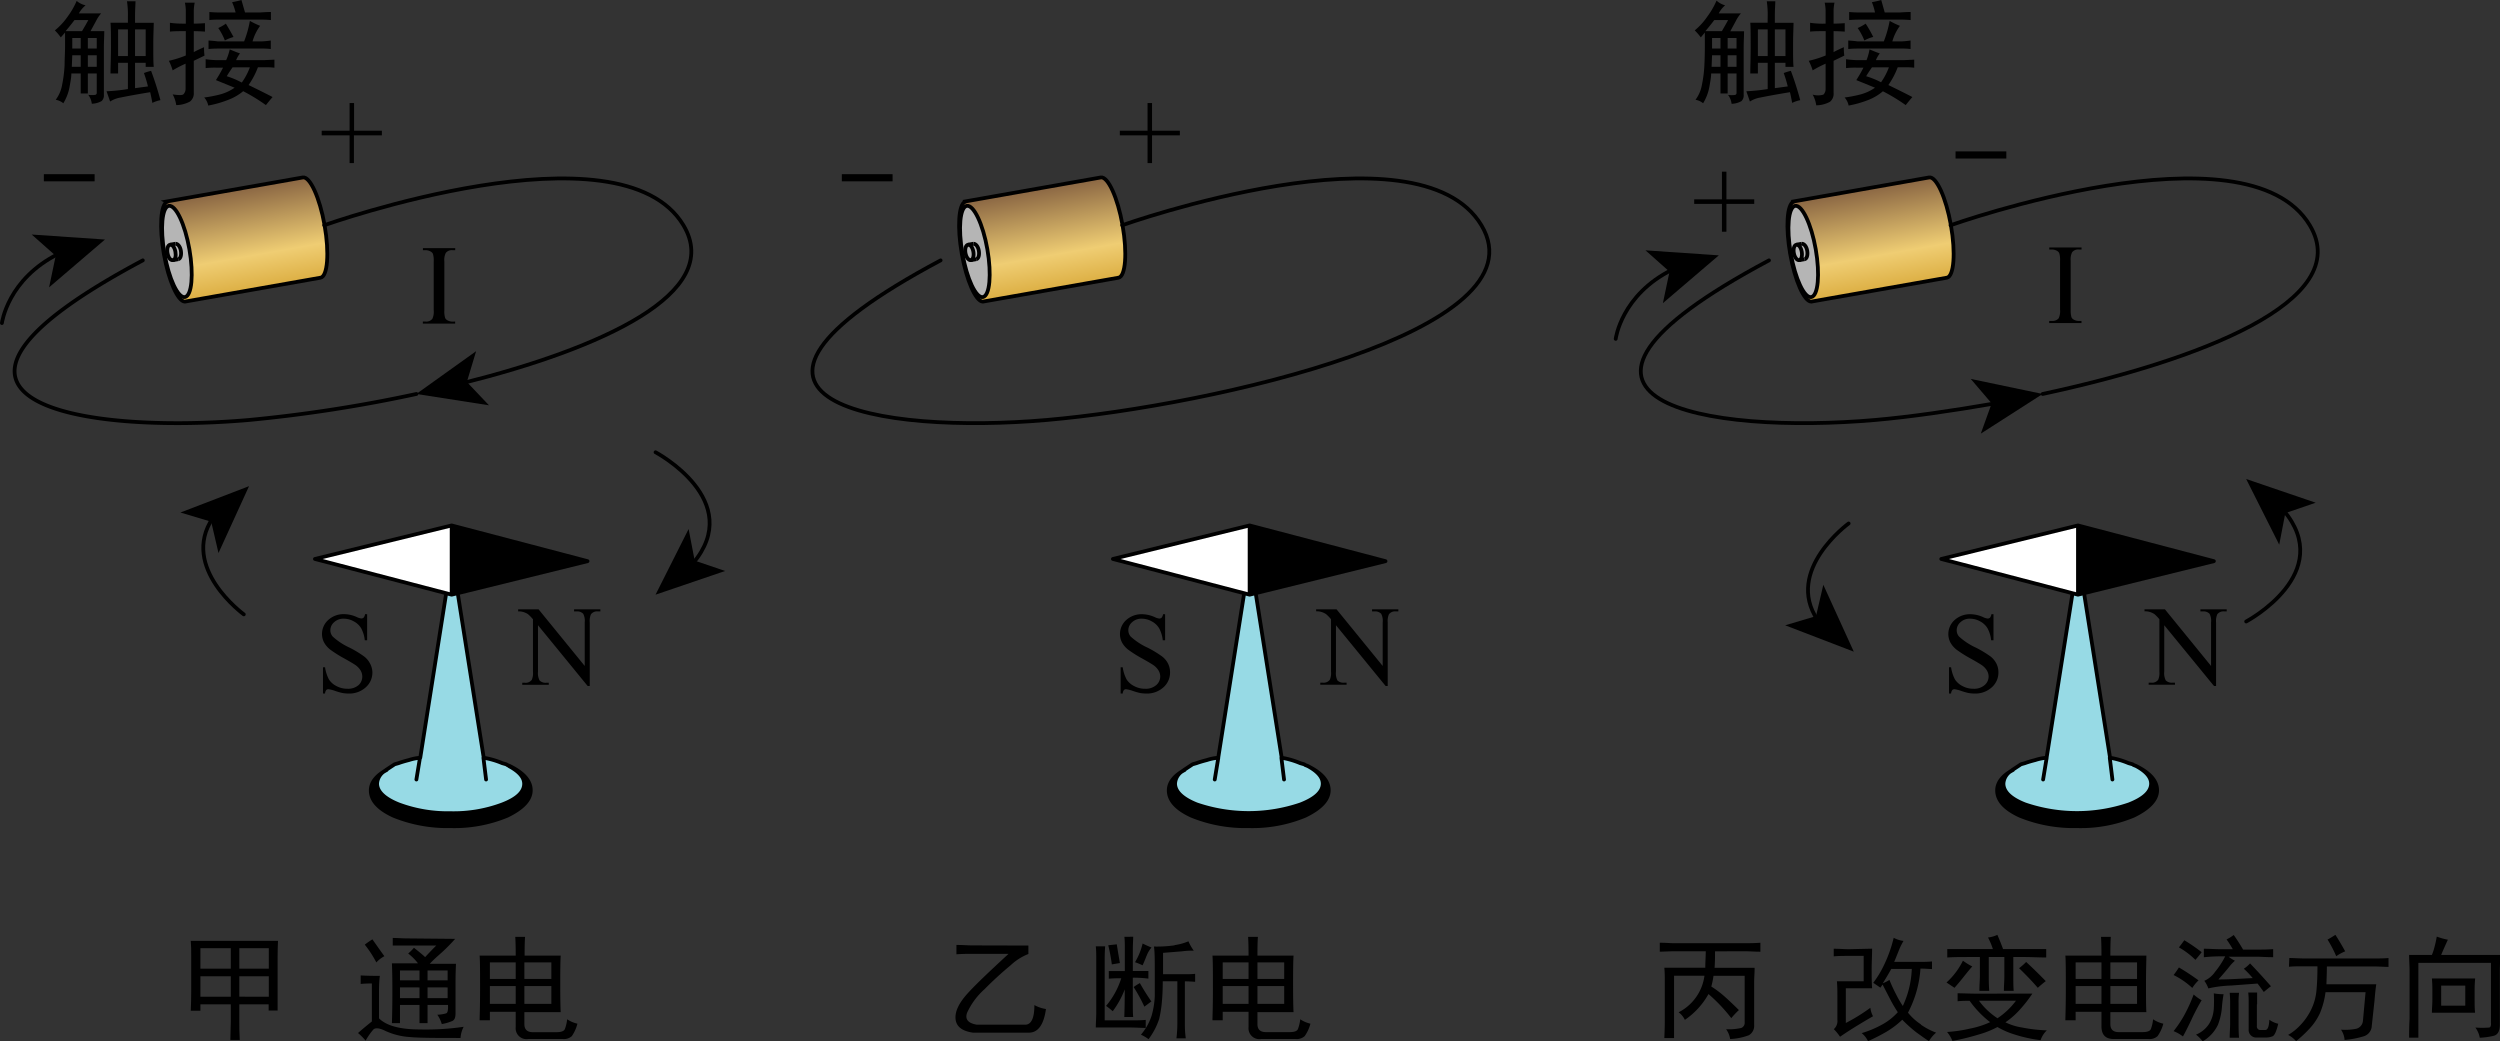 <svg xmlns="http://www.w3.org/2000/svg" xmlns:xlink="http://www.w3.org/1999/xlink" viewBox="0 0 328.96 137.01"><rect x="0" y="0" width="328.96" height="137.01" fill="#333333" stroke="none"/><defs><style>.cls-1,.cls-10,.cls-4,.cls-8{fill:none;}.cls-2{clip-path:url(#clip-path);}.cls-3{fill:url(#linear-gradient);}.cls-10,.cls-4,.cls-8{stroke:#000;stroke-width:0.5px;}.cls-4{stroke-miterlimit:10;}.cls-5{fill:#b5b5b5;}.cls-5,.cls-6,.cls-7,.cls-8,.cls-9{fill-rule:evenodd;}.cls-6{fill:#97dae5;}.cls-10,.cls-8{stroke-linecap:round;stroke-linejoin:round;}.cls-9{fill:#fff;}.cls-11{clip-path:url(#clip-path-2);}.cls-12{fill:url(#linear-gradient-2);}.cls-13{clip-path:url(#clip-path-3);}.cls-14{fill:url(#linear-gradient-3);}</style><clipPath id="clip-path"><path class="cls-1" d="M238.27,39.69l17.86-3.15c.93-.17,1.17-3.25.53-6.9s-1.93-6.45-2.86-6.29l-17.86,3.16v0c-.86.35-1.06,3.35-.44,6.86S237.34,39.65,238.27,39.69Z"/></clipPath><linearGradient id="linear-gradient" x1="279.47" y1="155.31" x2="292.86" y2="155.31" gradientTransform="translate(90.77 317.68) rotate(-90)" gradientUnits="userSpaceOnUse"><stop offset="0" stop-color="#ddb045"/><stop offset="0.01" stop-color="#ddb045"/><stop offset="0.33" stop-color="#efcd73"/><stop offset="1" stop-color="#8a6643"/></linearGradient><clipPath id="clip-path-2"><path class="cls-1" d="M129.27,39.69l17.86-3.15c.93-.17,1.17-3.25.53-6.9s-1.93-6.45-2.86-6.29l-17.86,3.16v0c-.86.35-1.06,3.35-.44,6.86S128.34,39.65,129.27,39.69Z"/></clipPath><linearGradient id="linear-gradient-2" x1="298.45" y1="47.98" x2="311.84" y2="47.98" gradientTransform="translate(89.11 336.66) rotate(-90)" xlink:href="#linear-gradient"/><clipPath id="clip-path-3"><path class="cls-1" d="M24.27,39.69l17.86-3.15c.93-.17,1.17-3.25.53-6.9s-1.93-6.45-2.86-6.29L21.94,26.51v0c-.86.35-1.06,3.35-.44,6.86S23.34,39.65,24.27,39.69Z"/></clipPath><linearGradient id="linear-gradient-3" x1="316.73" y1="-55.42" x2="330.11" y2="-55.42" gradientTransform="translate(87.5 354.93) rotate(-90)" xlink:href="#linear-gradient"/></defs><title>资源 41</title><g id="图层_2" data-name="图层 2"><g id="图层_4" data-name="图层 4"><g class="cls-2"><rect class="cls-3" x="235.34" y="24.82" width="21.48" height="13.39" transform="translate(-1.73 43.32) rotate(-10.03)"/></g><path class="cls-4" d="M236,26.54c-.86.35-1.06,3.35-.44,6.86s1.83,6.25,2.76,6.29l17.86-3.15c.93-.17,1.17-3.25.53-6.9s-1.93-6.45-2.86-6.29l-17.86,3.16Z"/><path class="cls-5" d="M236.21,27.09c.91-.16,2.13,2.39,2.71,5.7s.32,6.14-.59,6.3-2.11-2.4-2.69-5.72S235.31,27.25,236.21,27.09Z"/><path class="cls-4" d="M236.21,27.09c.91-.16,2.13,2.39,2.71,5.7s.32,6.14-.59,6.3-2.11-2.4-2.69-5.72S235.31,27.25,236.21,27.09Z"/><path class="cls-4" d="M237.09,32.07c.3,0,.61.35.71.92s-.05,1.07-.35,1.12"/><path class="cls-4" d="M236.39,32.2c.28-.05.59.35.69.92s-.05,1.06-.33,1.11-.61-.36-.71-.93S236.09,32.25,236.39,32.2Z"/><line class="cls-4" x1="236.75" y1="34.23" x2="237.45" y2="34.11"/><line class="cls-4" x1="236.39" y1="32.2" x2="237.09" y2="32.07"/><path class="cls-6" d="M277.61,99.71l.35,2.86Zm3.39,1.07c1.31.72,2,1.49,2,2.33,0,1.07-1,2-2.92,2.74a21.18,21.18,0,0,1-13.65,0c-1.91-.76-2.86-1.67-2.86-2.74a2.07,2.07,0,0,1,1.25-1.79l1-.66a.6.6,0,0,1,.23-.12l.42-.12c.44-.16.9-.29,1.37-.41a6.26,6.26,0,0,1,1.49-.3l4.17-26.46,4.18,26.46a10.94,10.94,0,0,1,2.44.71l.42.12a.54.54,0,0,1,.23.12Zm-11.74-1.07-.47,2.86Z"/><path class="cls-7" d="M264.79,101.32a2.07,2.07,0,0,0-1.25,1.79c0,1.07.95,2,2.86,2.74a21.18,21.18,0,0,0,13.65,0c1.95-.76,2.92-1.67,2.92-2.74,0-.84-.66-1.61-2-2.33q2.81,1.38,2.8,3.22t-3.1,3.34a18.12,18.12,0,0,1-7.45,1.37,18.81,18.81,0,0,1-7.5-1.37q-3-1.38-3-3.34C262.71,103,263.4,102.07,264.79,101.32Z"/><path class="cls-8" d="M277.61,99.71l.35,2.86m-13.17-1.25,1-.66a.6.6,0,0,1,.23-.12l.42-.12c.44-.16.9-.29,1.37-.41a6.26,6.26,0,0,1,1.49-.3l4.17-26.46,4.18,26.46a10.94,10.94,0,0,1,2.44.71l.42.12a.54.54,0,0,1,.23.12l.3.12q2.81,1.38,2.8,3.22t-3.1,3.34a18.12,18.12,0,0,1-7.45,1.37,18.81,18.81,0,0,1-7.5-1.37q-3-1.38-3-3.34c0-1,.69-1.93,2.08-2.68a2.07,2.07,0,0,0-1.25,1.79c0,1.07.95,2,2.86,2.74a21.18,21.18,0,0,0,13.65,0c1.95-.76,2.92-1.67,2.92-2.74,0-.84-.66-1.61-2-2.33m-11.74-1.07-.47,2.86"/><polygon class="cls-7" points="273.43 78.25 273.43 69.14 291.31 73.84 273.43 78.25"/><polygon class="cls-9" points="273.43 69.14 273.43 78.25 255.44 73.55 273.43 69.14"/><polyline class="cls-8" points="273.43 69.14 291.31 73.84 273.43 78.25 255.44 73.55 273.43 69.14 273.43 78.25"/><path class="cls-10" d="M262.55,53.07c-5.76,1-11.24,1.79-15.78,2.19-21.85,1.91-49.15-2.29-14-21"/><polygon points="268.78 51.84 259.32 49.86 262.07 53.08 260.64 57.06 268.78 51.84"/><path class="cls-8" d="M256.66,29.64s38.94-13.86,47.27,0c6,10-14.84,17.84-35.15,22.2"/><path d="M226.58,30.49V26.83h-3.65v-.6h3.65V22.59h.59v3.64h3.66v.6h-3.66v3.66Z"/><path d="M264,20.86h-6.68v-.94H264Z"/><path d="M262.31,80.82v3.43H262a4.11,4.11,0,0,0-.47-1.57,2.48,2.48,0,0,0-1-.93,2.66,2.66,0,0,0-1.3-.34,1.76,1.76,0,0,0-1.26.46,1.39,1.39,0,0,0-.5,1.06,1.26,1.26,0,0,0,.31.83A8.54,8.54,0,0,0,260,85.22a14.78,14.78,0,0,1,1.91,1.15,2.81,2.81,0,0,1,.78.94,2.51,2.51,0,0,1,.27,1.13,2.59,2.59,0,0,1-.87,2,3.21,3.21,0,0,1-2.25.82,5.33,5.33,0,0,1-.82-.07,8.74,8.74,0,0,1-.94-.27,4.46,4.46,0,0,0-.9-.23.38.38,0,0,0-.29.11.85.85,0,0,0-.16.46h-.27V87.8h.27a5,5,0,0,0,.51,1.6,2.52,2.52,0,0,0,1,.88,3,3,0,0,0,1.45.35,2.1,2.1,0,0,0,1.45-.48,1.5,1.5,0,0,0,.53-1.14,1.58,1.58,0,0,0-.2-.74,2.26,2.26,0,0,0-.63-.7c-.19-.14-.71-.46-1.56-.93a16.06,16.06,0,0,1-1.81-1.14,3.12,3.12,0,0,1-.82-.94,2.39,2.39,0,0,1-.28-1.13,2.48,2.48,0,0,1,.82-1.84,3,3,0,0,1,2.09-.77,4.17,4.17,0,0,1,1.68.39,1.74,1.74,0,0,0,.58.18.47.47,0,0,0,.31-.11,1,1,0,0,0,.19-.46Z"/><path d="M282.18,80.18h2.69l6.07,7.45V81.9a2,2,0,0,0-.2-1.14,1.11,1.11,0,0,0-.86-.31h-.34v-.27H293v.27h-.35a1,1,0,0,0-.89.38,2.23,2.23,0,0,0-.16,1.07v8.37h-.27l-6.55-8v6.11a2.1,2.1,0,0,0,.2,1.15,1.12,1.12,0,0,0,.86.3h.35v.27h-3.46v-.27h.35a1,1,0,0,0,.9-.38,2.17,2.17,0,0,0,.16-1.07v-6.9a5.28,5.28,0,0,0-.65-.67,2.28,2.28,0,0,0-.66-.3,2.09,2.09,0,0,0-.64-.07Z"/><g class="cls-11"><rect class="cls-12" x="126.34" y="24.82" width="21.48" height="13.39" transform="translate(-3.39 24.34) rotate(-10.03)"/></g><path class="cls-4" d="M127,26.54c-.86.35-1.06,3.35-.44,6.86s1.83,6.25,2.76,6.29l17.86-3.15c.93-.17,1.17-3.25.53-6.9s-1.93-6.45-2.86-6.29l-17.86,3.16Z"/><path class="cls-5" d="M127.21,27.09c.91-.16,2.13,2.39,2.71,5.7s.32,6.14-.59,6.3-2.11-2.4-2.69-5.72S126.31,27.25,127.21,27.09Z"/><path class="cls-4" d="M127.21,27.09c.91-.16,2.13,2.39,2.71,5.7s.32,6.14-.59,6.3-2.11-2.4-2.69-5.72S126.31,27.25,127.21,27.09Z"/><path class="cls-4" d="M128.09,32.07c.3,0,.61.35.71.92s-.05,1.07-.35,1.12"/><path class="cls-4" d="M127.39,32.2c.28-.05.59.35.69.92s-.05,1.06-.33,1.11-.61-.36-.71-.93S127.09,32.25,127.39,32.2Z"/><line class="cls-4" x1="127.75" y1="34.23" x2="128.45" y2="34.11"/><line class="cls-4" x1="127.39" y1="32.2" x2="128.09" y2="32.07"/><path class="cls-6" d="M168.61,99.71l.35,2.86Zm3.39,1.07c1.31.72,2,1.49,2,2.33,0,1.07-1,2-2.92,2.74a21.18,21.18,0,0,1-13.65,0c-1.91-.76-2.86-1.67-2.86-2.74a2.07,2.07,0,0,1,1.25-1.79l1-.66a.6.6,0,0,1,.23-.12l.42-.12c.44-.16.9-.29,1.37-.41a6.26,6.26,0,0,1,1.49-.3l4.17-26.46,4.18,26.46a10.94,10.94,0,0,1,2.44.71l.42.12a.54.54,0,0,1,.23.12Zm-11.74-1.07-.47,2.86Z"/><path class="cls-7" d="M155.79,101.32a2.07,2.07,0,0,0-1.25,1.79c0,1.07,1,2,2.86,2.74a21.18,21.18,0,0,0,13.65,0c1.95-.76,2.92-1.67,2.92-2.74,0-.84-.66-1.61-2-2.33q2.81,1.38,2.8,3.22t-3.1,3.34a18.12,18.12,0,0,1-7.45,1.37,18.81,18.81,0,0,1-7.5-1.37q-3-1.38-3-3.34C153.71,103,154.4,102.07,155.79,101.32Z"/><path class="cls-8" d="M168.61,99.71l.35,2.86m-13.17-1.25,1-.66a.6.6,0,0,1,.23-.12l.42-.12c.44-.16.9-.29,1.37-.41a6.26,6.26,0,0,1,1.49-.3l4.17-26.46,4.18,26.46a10.94,10.94,0,0,1,2.44.71l.42.12a.54.54,0,0,1,.23.12l.3.12q2.81,1.38,2.8,3.22t-3.1,3.34a18.12,18.12,0,0,1-7.45,1.37,18.81,18.81,0,0,1-7.5-1.37q-3-1.38-3-3.34c0-1,.69-1.93,2.08-2.68a2.07,2.07,0,0,0-1.25,1.79c0,1.07,1,2,2.86,2.74a21.18,21.18,0,0,0,13.65,0c1.95-.76,2.92-1.67,2.92-2.74,0-.84-.66-1.61-2-2.33m-11.74-1.07-.47,2.86"/><polygon class="cls-7" points="164.43 78.25 164.43 69.14 182.31 73.84 164.43 78.25"/><polygon class="cls-9" points="164.43 69.14 164.43 78.25 146.44 73.55 164.43 69.14"/><polyline class="cls-8" points="164.43 69.14 182.31 73.84 164.43 78.25 146.44 73.55 164.43 69.14 164.43 78.25"/><path class="cls-8" d="M147.66,29.64s38.94-13.86,47.27,0-35.32,23.71-57.16,25.62-49.15-2.29-14-21"/><path d="M151,21.46V17.81h-3.65V17.2H151V13.56h.59V17.2h3.66v.61h-3.66v3.65Z"/><path d="M117.45,23.86h-6.68v-.94h6.68Z"/><path d="M153.31,80.82v3.43H153a4.29,4.29,0,0,0-.47-1.57,2.48,2.48,0,0,0-1-.93,2.66,2.66,0,0,0-1.3-.34,1.76,1.76,0,0,0-1.26.46,1.39,1.39,0,0,0-.5,1.06,1.26,1.26,0,0,0,.31.83A8.54,8.54,0,0,0,151,85.22a13.8,13.8,0,0,1,1.9,1.15,2.72,2.72,0,0,1,.79.94,2.51,2.51,0,0,1,.27,1.13,2.59,2.59,0,0,1-.87,2,3.21,3.21,0,0,1-2.25.82,5.33,5.33,0,0,1-.82-.07,8.74,8.74,0,0,1-.94-.27,4.46,4.46,0,0,0-.9-.23.38.38,0,0,0-.29.11.85.85,0,0,0-.16.46h-.27V87.8h.27a5,5,0,0,0,.51,1.6,2.52,2.52,0,0,0,1,.88,3,3,0,0,0,1.45.35,2.1,2.1,0,0,0,1.45-.48,1.5,1.5,0,0,0,.53-1.14,1.58,1.58,0,0,0-.2-.74,2.4,2.4,0,0,0-.63-.7c-.19-.14-.71-.46-1.56-.93a16.06,16.06,0,0,1-1.81-1.14,3.12,3.12,0,0,1-.82-.94,2.39,2.39,0,0,1-.28-1.13,2.48,2.48,0,0,1,.82-1.84,3,3,0,0,1,2.09-.77,4.17,4.17,0,0,1,1.68.39,1.74,1.74,0,0,0,.58.18.47.47,0,0,0,.31-.11,1,1,0,0,0,.19-.46Z"/><path d="M173.18,80.18h2.69l6.07,7.45V81.9a2,2,0,0,0-.2-1.14,1.11,1.11,0,0,0-.86-.31h-.34v-.27H184v.27h-.35a1,1,0,0,0-.89.38,2.23,2.23,0,0,0-.16,1.07v8.37h-.27l-6.54-8v6.11a2.12,2.12,0,0,0,.19,1.15,1.12,1.12,0,0,0,.86.3h.35v.27h-3.46v-.27h.35a1,1,0,0,0,.9-.38,2.17,2.17,0,0,0,.16-1.07v-6.9a5.28,5.28,0,0,0-.65-.67,2.28,2.28,0,0,0-.66-.3,2.09,2.09,0,0,0-.64-.07Z"/><g class="cls-13"><rect class="cls-14" x="21.34" y="24.82" width="21.48" height="13.39" transform="translate(-5 6.07) rotate(-10.03)"/></g><path class="cls-4" d="M22,26.54c-.86.35-1.06,3.35-.44,6.86s1.83,6.25,2.76,6.29l17.86-3.15c.93-.17,1.17-3.25.53-6.9s-1.93-6.45-2.86-6.29L21.94,26.51Z"/><path class="cls-5" d="M22.21,27.09c.91-.16,2.13,2.39,2.71,5.7s.32,6.14-.59,6.3-2.11-2.4-2.69-5.72S21.31,27.25,22.21,27.09Z"/><path class="cls-4" d="M22.21,27.09c.91-.16,2.13,2.39,2.71,5.7s.32,6.14-.59,6.3-2.11-2.4-2.69-5.72S21.31,27.25,22.21,27.09Z"/><path class="cls-4" d="M23.09,32.07c.3,0,.61.35.71.92s-.05,1.07-.35,1.12"/><path class="cls-4" d="M22.39,32.2c.28-.05.59.35.69.92s0,1.06-.33,1.11-.61-.36-.71-.93S22.09,32.25,22.39,32.2Z"/><line class="cls-4" x1="22.75" y1="34.23" x2="23.45" y2="34.11"/><line class="cls-4" x1="22.39" y1="32.2" x2="23.09" y2="32.07"/><path class="cls-6" d="M63.61,99.71l.35,2.86ZM67,100.78c1.31.72,2,1.49,2,2.33,0,1.07-1,2-2.92,2.74a18.25,18.25,0,0,1-6.8,1.13,18.42,18.42,0,0,1-6.85-1.13c-1.91-.76-2.86-1.67-2.86-2.74a2.07,2.07,0,0,1,1.25-1.79l1-.66a.6.6,0,0,1,.23-.12l.42-.12c.44-.16.9-.29,1.37-.41a6.26,6.26,0,0,1,1.49-.3l4.17-26.46,4.18,26.46a10.94,10.94,0,0,1,2.44.71l.42.12a.54.54,0,0,1,.23.12ZM55.26,99.71l-.47,2.86Z"/><path class="cls-7" d="M50.79,101.32a2.07,2.07,0,0,0-1.25,1.79c0,1.07,1,2,2.86,2.74A18.42,18.42,0,0,0,59.25,107a18.25,18.25,0,0,0,6.8-1.13c2-.76,2.92-1.67,2.92-2.74,0-.84-.66-1.61-2-2.33q2.81,1.38,2.8,3.22t-3.1,3.34a18.12,18.12,0,0,1-7.45,1.37,18.81,18.81,0,0,1-7.5-1.37q-3-1.38-3-3.34C48.71,103,49.4,102.07,50.79,101.32Z"/><path class="cls-8" d="M63.61,99.71l.35,2.86m-13.17-1.25,1-.66a.6.6,0,0,1,.23-.12l.42-.12c.44-.16.9-.29,1.37-.41a6.26,6.26,0,0,1,1.49-.3l4.17-26.46,4.18,26.46a10.94,10.94,0,0,1,2.44.71l.42.12a.54.54,0,0,1,.23.12l.3.12q2.81,1.38,2.8,3.22t-3.1,3.34a18.12,18.12,0,0,1-7.45,1.37,18.81,18.81,0,0,1-7.5-1.37q-3-1.38-3-3.34c0-1,.69-1.93,2.08-2.68a2.07,2.07,0,0,0-1.25,1.79c0,1.07,1,2,2.86,2.74A18.42,18.42,0,0,0,59.25,107a18.25,18.25,0,0,0,6.8-1.13c2-.76,2.92-1.67,2.92-2.74,0-.84-.66-1.61-2-2.33M55.26,99.71l-.47,2.86"/><polygon class="cls-7" points="59.43 78.25 59.43 69.14 77.31 73.84 59.43 78.25"/><polygon class="cls-9" points="59.43 69.14 59.43 78.25 41.44 73.55 59.43 69.14"/><polyline class="cls-8" points="59.43 69.14 77.31 73.84 59.43 78.25 41.44 73.55 59.43 69.14 59.43 78.25"/><path class="cls-8" d="M54.79,51.84a188.11,188.11,0,0,1-22,3.42c-21.85,1.91-49.15-2.29-14-21"/><path class="cls-10" d="M42.66,29.64s38.94-13.86,47.27,0c5.36,8.94-10.88,16.21-29,20.76"/><polygon points="54.78 51.84 62.65 46.21 61.43 50.26 64.34 53.33 54.78 51.84"/><path d="M46,21.46V17.81H42.33V17.2H46V13.56h.59V17.2h3.66v.61H46.57v3.65Z"/><path d="M12.45,23.86H5.77v-.94h6.68Z"/><path d="M48.31,80.82v3.43H48a4.29,4.29,0,0,0-.47-1.57,2.48,2.48,0,0,0-1-.93,2.66,2.66,0,0,0-1.3-.34,1.76,1.76,0,0,0-1.26.46,1.39,1.39,0,0,0-.5,1.06,1.26,1.26,0,0,0,.31.83A8.54,8.54,0,0,0,46,85.22a13.8,13.8,0,0,1,1.9,1.15,2.72,2.72,0,0,1,.79.94A2.51,2.51,0,0,1,49,88.44a2.59,2.59,0,0,1-.87,2,3.21,3.21,0,0,1-2.25.82,5.33,5.33,0,0,1-.82-.07,8.74,8.74,0,0,1-.94-.27,4.46,4.46,0,0,0-.9-.23.38.38,0,0,0-.29.11.85.85,0,0,0-.16.46h-.27V87.8h.27a5,5,0,0,0,.51,1.6,2.52,2.52,0,0,0,1,.88,3,3,0,0,0,1.45.35,2.1,2.1,0,0,0,1.45-.48A1.5,1.5,0,0,0,47.67,89a1.58,1.58,0,0,0-.2-.74,2.4,2.4,0,0,0-.63-.7c-.19-.14-.71-.46-1.56-.93a16.06,16.06,0,0,1-1.81-1.14,3.12,3.12,0,0,1-.82-.94,2.39,2.39,0,0,1-.28-1.13,2.48,2.48,0,0,1,.82-1.84,3,3,0,0,1,2.09-.77,4.17,4.17,0,0,1,1.68.39,1.74,1.74,0,0,0,.58.18.47.47,0,0,0,.31-.11,1,1,0,0,0,.19-.46Z"/><path d="M68.18,80.18h2.69l6.07,7.45V81.9a2,2,0,0,0-.2-1.14,1.11,1.11,0,0,0-.86-.31h-.34v-.27H79v.27h-.35a1,1,0,0,0-.89.38,2.23,2.23,0,0,0-.16,1.07v8.37h-.27l-6.54-8v6.11A2.12,2.12,0,0,0,71,89.54a1.12,1.12,0,0,0,.86.3h.35v.27H68.72v-.27h.35a1,1,0,0,0,.9-.38,2.17,2.17,0,0,0,.16-1.07v-6.9a5.28,5.28,0,0,0-.65-.67,2.28,2.28,0,0,0-.66-.3,2.09,2.09,0,0,0-.64-.07Z"/><path class="cls-10" d="M32.08,80.84S23.63,74.69,28,68.16"/><polygon points="32.77 63.97 28.75 72.77 27.79 68.65 23.74 67.44 32.77 63.97"/><path class="cls-10" d="M86.26,59.51s11.95,6.34,4.88,14.67"/><polygon points="86.26 78.25 90.61 69.61 91.41 73.77 95.42 75.13 86.26 78.25"/><path class="cls-10" d="M.25,42.51S1,36.7,7.74,33.38"/><polygon points="13.81 31.52 6.46 37.81 7.33 33.66 4.17 30.86 13.81 31.52"/><path d="M59.89,42.31v.27H55.64v-.27H56a1,1,0,0,0,.89-.36,2.15,2.15,0,0,0,.18-1.12V34.41a3.08,3.08,0,0,0-.1-1,.68.68,0,0,0-.3-.31,1.35,1.35,0,0,0-.67-.18h-.35v-.27h4.25v.27h-.36a1,1,0,0,0-.88.36,2.06,2.06,0,0,0-.19,1.13v6.42a3,3,0,0,0,.1,1,.68.68,0,0,0,.31.32,1.41,1.41,0,0,0,.66.17Z"/><path d="M273.89,42.23v.28h-4.25v-.28H270a1.07,1.07,0,0,0,.89-.35,2.22,2.22,0,0,0,.18-1.13V34.33a3,3,0,0,0-.1-1,.66.66,0,0,0-.3-.32,1.35,1.35,0,0,0-.67-.18h-.35v-.27h4.25v.27h-.36a1,1,0,0,0-.88.36,2.08,2.08,0,0,0-.19,1.13v6.42a3.32,3.32,0,0,0,.1,1,.64.64,0,0,0,.31.32,1.3,1.3,0,0,0,.66.17Z"/><path class="cls-10" d="M212.6,44.59s.73-5.81,7.49-9.13"/><polygon points="226.17 33.6 218.81 39.89 219.68 35.75 216.52 32.94 226.17 33.6"/><path class="cls-10" d="M243.25,68.88s-8.46,6.15-4.1,12.68"/><polygon points="243.93 85.75 234.9 82.28 238.96 81.07 239.92 76.95 243.93 85.75"/><path class="cls-10" d="M295.56,81.78s11.95-6.34,4.88-14.68"/><polygon points="295.56 63.03 304.71 66.15 300.71 67.52 299.91 71.67 295.56 63.03"/><path d="M10.38,1.76h2.93a4.58,4.58,0,0,0-.67,1L11.91,4.1h1.81c0,.7-.05,1.39-.05,2.05v6.33a1,1,0,0,1-.3.82,2.8,2.8,0,0,1-1.29.35,2.5,2.5,0,0,0-.46-1.17,3.27,3.27,0,0,0,.93,0,.27.27,0,0,0,.18-.29V9.67H11.56V12.3h-.94V9.67H9.39c0,.51-.12,1.1-.24,1.79a6.3,6.3,0,0,1-.82,2.13,2.11,2.11,0,0,0-1-.46,4.58,4.58,0,0,0,.85-2,17.43,17.43,0,0,0,.32-2.55c0-.83.06-1.67.06-2.49V4.28L8,4.92A7.72,7.72,0,0,0,7.22,4,8.78,8.78,0,0,0,8.89,2.2,10.32,10.32,0,0,0,10.09.12,2.67,2.67,0,0,0,11.26.7,3.73,3.73,0,0,0,10.38,1.76Zm.41,2.34c.32-.54.59-1,.83-1.46H9.8c-.35.47-.74.95-1.17,1.46Zm-.17,4.69V7.27H9.51L9.45,8.79Zm0-2.4V5H9.51V6.39Zm2.11,0V5H11.56V6.39Zm0,2.4V7.27H11.56V8.79Zm4.1-6.62a11.9,11.9,0,0,0-.12-2h1.12c0,.39-.06,1.05-.06,2V3h2.46c0,.58-.06,1.56-.06,2.93s0,2.28.06,2.87H19.17V8.26h-1.4V11.6l1.7-.23a18.06,18.06,0,0,0-.53-1.76,7.84,7.84,0,0,1,.94-.29,40.37,40.37,0,0,1,1.23,3.86,4.13,4.13,0,0,0-1.06.36c-.08-.43-.17-.9-.29-1.41-1.88.31-3.16.55-3.87.7a3.54,3.54,0,0,0-1.4.53c-.16-.47-.32-.92-.47-1.35a24.32,24.32,0,0,0,2.81-.29V8.26H15.54V9.67h-1c0-.82.06-2,.06-3.46s0-2.6-.06-3.22h2.29Zm0,5.21V3.87H15.54V7.38Zm2.34,0V3.87h-1.4V7.38Z"/><path d="M24.45,3.11V1.35a5.84,5.84,0,0,0-.12-1h1.29a5.84,5.84,0,0,0-.12,1V3.11q.59,0,1.47-.06V4.16q-.88-.06-1.47-.06V6.86c.2-.12.65-.34,1.35-.65a7.23,7.23,0,0,0,.06,1.11L25.5,8v4.22A1.35,1.35,0,0,1,25,13.36a3.89,3.89,0,0,1-1.81.47,4.11,4.11,0,0,0-.47-1.41c.78.12,1.25.12,1.4,0a1,1,0,0,0,.3-.7V8.38a14.25,14.25,0,0,0-1.7.88A7.46,7.46,0,0,0,22.22,8a13.61,13.61,0,0,0,2.23-.7V4.1H24c-.55,0-1.1,0-1.64.06V3A12.07,12.07,0,0,0,24,3.11Zm6.62,4.8h3.75l1.29-.06V8.91a8.77,8.77,0,0,0-1.17-.06h-1a10.71,10.71,0,0,1-1.23,2.34c1.21.59,2.26,1.11,3.16,1.58-.11.12-.41.47-.88,1.06A24.07,24.07,0,0,0,32,12,6.87,6.87,0,0,1,30,13.15a13.84,13.84,0,0,1-2.6.74,2.24,2.24,0,0,0-.53-1.06,16.43,16.43,0,0,0,2-.38,6,6,0,0,0,2-.91l-2.46-1a18.18,18.18,0,0,0,.94-1.64h-.94a10.68,10.68,0,0,0-1.35.06V7.79a12.22,12.22,0,0,0,1.29.12h1.41a7.17,7.17,0,0,0,.47-1.41c.66.28,1.11.45,1.35.53A3.82,3.82,0,0,0,31.07,7.91ZM34.23,3.4a6.36,6.36,0,0,0-1,2.05h1.17a11.69,11.69,0,0,0,1.23-.12V6.45a8.19,8.19,0,0,0-1.11-.06H28.78c-.27,0-.72,0-1.34.06V5.33q.87.06,1.23.12h3.45a14,14,0,0,0,.76-2.7A11.38,11.38,0,0,0,34.23,3.4ZM31,1.64A7.55,7.55,0,0,0,30.54.29c.55-.11,1-.21,1.23-.29l.47,1.64h2q.83-.06,1.41-.06V2.64q-.64-.06-1.35-.06H29.13c-.62,0-1.15,0-1.58.06V1.58A14.1,14.1,0,0,0,29,1.64Zm-.23,3.22a5,5,0,0,0-1.18.47,7.65,7.65,0,0,0-.87-1.64,6.17,6.17,0,0,0,1-.58C30.19,3.89,30.52,4.47,30.72,4.86Zm1.05,6a8.5,8.5,0,0,0,1.06-2H30.6c-.35.51-.61.9-.76,1.17A11.3,11.3,0,0,1,31.77,10.84Z"/><path d="M226.16,1.76h2.92a4.58,4.58,0,0,0-.67,1l-.73,1.35h1.81c0,.7-.05,1.39-.05,2.05v6.33a1,1,0,0,1-.3.82,2.8,2.8,0,0,1-1.29.35,2.5,2.5,0,0,0-.46-1.17,3.27,3.27,0,0,0,.93,0,.27.27,0,0,0,.18-.29V9.67h-1.17V12.3h-.94V9.67h-1.23c0,.51-.12,1.1-.24,1.79a6.3,6.3,0,0,1-.82,2.13,2.11,2.11,0,0,0-1-.46,4.58,4.58,0,0,0,.85-2,16.16,16.16,0,0,0,.32-2.55q.06-1.26.06-2.49V4.28l-.53.64A7.72,7.72,0,0,0,223,4a8.78,8.78,0,0,0,1.67-1.84,10.32,10.32,0,0,0,1.2-2.08A2.67,2.67,0,0,0,227,.7,3.55,3.55,0,0,0,226.16,1.76Zm.41,2.34c.31-.54.58-1,.82-1.46h-1.82c-.35.47-.74.95-1.17,1.46Zm-.18,4.69V7.27h-1.11l-.06,1.52Zm0-2.4V5h-1.11V6.39Zm2.11,0V5h-1.17V6.39Zm0,2.4V7.27h-1.17V8.79Zm4.1-6.62a11.9,11.9,0,0,0-.12-2h1.12c0,.39-.06,1.05-.06,2V3H236c0,.58-.06,1.56-.06,2.93s0,2.28.06,2.87h-1.06V8.26h-1.4V11.6l1.7-.23a18.06,18.06,0,0,0-.53-1.76,7.84,7.84,0,0,1,.94-.29,40.37,40.37,0,0,1,1.23,3.86,4.27,4.27,0,0,0-1.06.36c-.08-.44-.17-.9-.29-1.41-1.87.31-3.16.55-3.87.7a3.54,3.54,0,0,0-1.4.53c-.16-.47-.32-.92-.47-1.35a26.93,26.93,0,0,0,2.81-.29V8.26h-1.29V9.67h-1c0-.82.05-2,.05-3.46s0-2.6-.05-3.22h2.28Zm0,5.21V3.87h-1.29V7.38Zm2.34,0V3.87h-1.4V7.38Z"/><path d="M240.22,3.11V1.35a5.84,5.84,0,0,0-.12-1h1.29a5.84,5.84,0,0,0-.12,1V3.11q.58,0,1.47-.06V4.16q-.88-.06-1.47-.06V6.86c.2-.12.65-.34,1.35-.65a7.23,7.23,0,0,0,.06,1.11L241.27,8v4.22a1.35,1.35,0,0,1-.47,1.17,3.85,3.85,0,0,1-1.81.47,4.11,4.11,0,0,0-.47-1.41,2.52,2.52,0,0,0,1.41,0,1,1,0,0,0,.29-.7V8.38a14.25,14.25,0,0,0-1.7.88A7.46,7.46,0,0,0,238,8a13.61,13.61,0,0,0,2.23-.7V4.1h-.41c-.55,0-1.1,0-1.64.06V3a12.07,12.07,0,0,0,1.64.12Zm6.62,4.8h3.75l1.29-.06V8.91a8.77,8.77,0,0,0-1.17-.06h-1a10.71,10.71,0,0,1-1.23,2.34c1.21.59,2.26,1.11,3.16,1.58-.11.12-.41.47-.88,1.06a24.07,24.07,0,0,0-3-1.82,6.73,6.73,0,0,1-1.91,1.14,13.84,13.84,0,0,1-2.6.74,2.24,2.24,0,0,0-.53-1.06,16.43,16.43,0,0,0,2-.38,6,6,0,0,0,2-.91l-2.46-1a18.18,18.18,0,0,0,.94-1.64h-.94a10.68,10.68,0,0,0-1.35.06V7.79a12.22,12.22,0,0,0,1.29.12h1.41A7.17,7.17,0,0,0,246,6.5c.66.28,1.11.45,1.35.53A3.82,3.82,0,0,0,246.84,7.91ZM250,3.4a6.36,6.36,0,0,0-1,2.05h1.17a11.69,11.69,0,0,0,1.23-.12V6.45a8.08,8.08,0,0,0-1.11-.06h-5.75c-.27,0-.72,0-1.34.06V5.33q.87.06,1.23.12h3.45a14.93,14.93,0,0,0,.77-2.7A10.76,10.76,0,0,0,250,3.4Zm-3.28-1.76a7.55,7.55,0,0,0-.41-1.35c.55-.11,1-.21,1.23-.29L248,1.64h2q.83-.06,1.41-.06V2.64q-.65-.06-1.35-.06h-5.15q-.94,0-1.59.06V1.58a14.1,14.1,0,0,0,1.41.06Zm-.23,3.22a4.68,4.68,0,0,0-1.17.47,8.07,8.07,0,0,0-.88-1.64,6.17,6.17,0,0,0,1.05-.58C246,3.89,246.29,4.47,246.49,4.86Zm1,6a8.5,8.5,0,0,0,1.06-2h-2.23c-.35.51-.61.9-.76,1.17A11.3,11.3,0,0,1,247.54,10.84Z"/><path d="M36.53,125.82v4.81c0,.74,0,1.52,0,2.34H35.35v-.82H31.49v2.34c0,.63,0,1.41.06,2.35H30.31c0-.86.06-1.64.06-2.35v-2.34h-4V133H25.1q.06-1.29.06-2.46v-4.8c0-.67,0-1.31-.06-1.94H36.58C36.55,124.48,36.53,125.16,36.53,125.82Zm-6.16,1.64v-2.69h-4v2.69Zm0,3.69v-2.69h-4v2.69Zm5-3.69v-2.69H31.49v2.69Zm0,3.69v-2.69H31.49v2.69Z"/><path d="M135.32,124.42v1.11A7.22,7.22,0,0,0,133,127a46.72,46.72,0,0,0-3.46,3.17,9.42,9.42,0,0,0-2.29,3.1q-.44,1.26,1.26,1.56H135q1.11-.12,1.11-2.58a4.46,4.46,0,0,0,1.52.52c-.27,2-1,3.07-2.17,3.11h-7.44c-1.4-.2-2.17-.78-2.28-1.76s.41-2.11,1.58-3.4,3-3,5.39-5.21h-4.86c-.43,0-1.12,0-2,.06v-1.23c.89,0,1.56.06,2,.06Z"/><path d="M225.67,125.18c0,.7,0,1.42-.06,2.17h5.27c0,.66-.06,1.28-.06,1.87v5.68a1.42,1.42,0,0,1-.7,1.32,7.93,7.93,0,0,1-2.46.5,3,3,0,0,0-.53-1.29,7.28,7.28,0,0,0,2-.17.73.73,0,0,0,.44-.77V128.4h-4.1a11.43,11.43,0,0,1-.29,1.41,13.46,13.46,0,0,1,1.81,1.37c.59.53,1.2,1.11,1.82,1.73a10.14,10.14,0,0,0-1,1.06,21.57,21.57,0,0,0-3-3.17,10,10,0,0,1-3.11,3.4,2.65,2.65,0,0,0-.82-1,6.32,6.32,0,0,0,3.4-4.81h-4v8.2H219q.06-1.35.06-2.34v-5.1c0-.58,0-1.19-.06-1.81h5.39c0-.79.06-1.51.06-2.17H220.1l-1.7.06v-1.18c.82,0,1.41.06,1.76.06h9.37c.63,0,1.33,0,2.11-.06v1.18c-.74,0-1.44-.06-2.11-.06Z"/><path d="M49.87,130.45V134q1.47,1.46,5.39,1.46a34.08,34.08,0,0,0,5.75-.35,3.68,3.68,0,0,0-.41,1.47c-3.13,0-5.35,0-6.66-.12a9.07,9.07,0,0,1-3.19-.79c-.82-.41-1.37-.47-1.64-.18a8.46,8.46,0,0,0-1,1.44,8.07,8.07,0,0,0-1-1c.62-.55,1.23-1.05,1.82-1.52v-5c-.32,0-.8,0-1.47.06v-1.12q.95.06,2.52.06C49.89,129.12,49.87,129.83,49.87,130.45Zm.71-4.63a3.93,3.93,0,0,0-1.06.82A14.39,14.39,0,0,0,48,124.3c.31-.24.64-.47,1-.7C49.66,124.53,50.18,125.28,50.58,125.82Zm9.31-2.28a22.12,22.12,0,0,1-1.73,1.76c-.6.54-1.14,1-1.61,1.52H60q-.06,1.29-.06,2.52v4c0,.51-.1.84-.41,1a6,6,0,0,1-1.4.41,4,4,0,0,0-.59-1.23,4.39,4.39,0,0,0,1.17-.18c.2-.08.27-.45.24-1.11H56.26v2.4H55.2v-2.4H52.63v2.4H51.57q.06-1.93.06-3.87c0-1.29,0-2.61-.06-4H55a6.87,6.87,0,0,0-1.29-1.29,6.82,6.82,0,0,0,.76-.76q1.05.83,1.47,1.23c.62-.67,1.11-1.17,1.46-1.52H53.68c-.78,0-1.46,0-2,0v-1c.59,0,1.23.06,1.93.06ZM55.2,129V127.7H52.63V129Zm0,2.34v-1.41H52.63v1.41ZM58.9,129V127.7H56.26V129Zm0,2.34v-1.41H56.26v1.41Z"/><path d="M75.24,136.34a1.54,1.54,0,0,1-1.17.38H69.5a1.43,1.43,0,0,1-1.64-1.58v-2h-3.4v1.11H63.11c0-.39.06-1.74.06-4s0-3.81-.06-4.51h4.75q0-1.59-.06-2.46h1.29q-.06.75-.06,2.46h4.75q-.06.87-.06,3.63t.06,3.81H69v1.58c0,.7.37,1.06,1.12,1.06h3.1q.94,0,1.11-.42a5.13,5.13,0,0,0,.3-1.28,3.92,3.92,0,0,0,1.35.58A5,5,0,0,1,75.24,136.34Zm-7.38-7.53v-2.17h-3.4v2.17Zm0,3.28v-2.34h-3.4v2.34Zm4.69-3.28v-2.17H69v2.17Zm0,3.28v-2.34H69v2.34Z"/><path d="M145.36,134.26H149c.62,0,1.21,0,1.76-.06v1.06c-.55,0-1.31-.06-2.29-.06h-4.28c0-.59.06-1.27.06-2v-6.8c0-.7,0-1.33-.06-1.88h1.23q-.06.82-.06,1.65Zm3.75-11c0,.43-.05,1-.05,1.76v2.75c.74,0,1.42,0,2.05,0v1a15.4,15.4,0,0,0-2.05-.12V132c0,.71,0,1.31.05,1.82h-1.17q.06-1.69.06-3.63a12.1,12.1,0,0,1-1.58,2.87,11.15,11.15,0,0,0-.88-.7,10.45,10.45,0,0,0,2-3.64c-.35,0-.9,0-1.64.06v-1c.55,0,1.25,0,2.11,0v-2.69c0-.78,0-1.39-.06-1.82Zm-2.16,1c.19,1.21.33,2,.41,2.46l-1.06.18a24,24,0,0,0-.47-2.52Zm4.57,7.5-.94.7a21.46,21.46,0,0,0-1.41-2.58,6.67,6.67,0,0,1,.82-.52Q150.7,130.63,151.52,131.8Zm-.65-6c-.15.41-.33.83-.52,1.26a10,10,0,0,0-1-.41,8.44,8.44,0,0,0,1-2.46c.39.2.78.37,1.17.53A3.46,3.46,0,0,0,150.87,125.79Zm3.69-1.4a7.17,7.17,0,0,0,1.82-.5,6.48,6.48,0,0,0,.7,1.23c-.39,0-.9,0-1.55.09l-2.49.2v2.81h3.05c.31,0,.7,0,1.17-.05v1.05q-.76-.06-1.35-.06v5.69a12.59,12.59,0,0,0,.12,1.81H154.8a16.61,16.61,0,0,0,.12-2v-5.51H153q0,1.53-.12,2.76a15.24,15.24,0,0,1-.35,2.19,9.06,9.06,0,0,1-1.4,2.67,5.36,5.36,0,0,0-1-.59,7.32,7.32,0,0,0,1.41-2.52,11.24,11.24,0,0,0,.41-2.52c0-.85,0-2,0-3.39s0-2.47-.11-3.17A16.82,16.82,0,0,0,154.56,124.39Z"/><path d="M171.67,136.34a1.54,1.54,0,0,1-1.17.38h-4.57a1.43,1.43,0,0,1-1.64-1.58v-2h-3.4v1.11h-1.35c0-.39.06-1.74.06-4s0-3.81-.06-4.51h4.75q0-1.59-.06-2.46h1.29q-.06.75-.06,2.46h4.75q-.06.87-.06,3.63t.06,3.81h-4.75v1.58c0,.7.37,1.05,1.12,1.05h3.1c.63,0,1-.13,1.11-.41a5.13,5.13,0,0,0,.3-1.28,4,4,0,0,0,1.34.58A4.84,4.84,0,0,1,171.67,136.34Zm-7.38-7.53v-2.17h-3.4v2.17Zm0,3.28v-2.34h-3.4v2.34Zm4.69-3.28v-2.17h-3.52v2.17Zm0,3.28v-2.34h-3.52v2.34Z"/><path d="M246.34,124.83c0,.9-.06,1.79-.06,2.69s0,1.74.06,2.52h-3.46v4.57a24.43,24.43,0,0,0,3.23-2,3.09,3.09,0,0,0,.35,1.11c-.74.43-1.47.86-2.17,1.29s-1.43.9-2.17,1.41a6.41,6.41,0,0,0-.82-1,1.41,1.41,0,0,0,.47-1.23V131c0-.55,0-1.17-.06-1.88h3.52v-3.34h-1.94c-.66,0-1.34,0-2,.06v-1c.71,0,1.39.06,2,.06Zm6.42,10a8.93,8.93,0,0,0,2,1.05,4.27,4.27,0,0,0-.94,1.12c-.51-.32-1-.69-1.61-1.12a17.66,17.66,0,0,1-1.9-1.7,11.55,11.55,0,0,1-2.08,1.58,24.93,24.93,0,0,1-2.43,1.24,3.11,3.11,0,0,0-.83-1.06,13.11,13.11,0,0,0,2.55-1.05,7.77,7.77,0,0,0,2.2-1.7c-.31-.47-.64-1-1-1.7s-.68-1.31-1-1.94l-.29.41-.94-.64a12.87,12.87,0,0,0,1.38-2.26,17.48,17.48,0,0,0,1.31-3.66,3.68,3.68,0,0,0,1.29.41,9,9,0,0,0-.64,1.32c-.2.49-.39,1-.59,1.44h2.93c.82,0,1.51,0,2.05-.06v1c-.39,0-.9-.06-1.52-.06a14.39,14.39,0,0,1-1.64,5.8A7.24,7.24,0,0,0,252.76,134.79Zm-4.13-5.86a20.71,20.71,0,0,0,.88,1.9,13.13,13.13,0,0,0,.87,1.5,12.53,12.53,0,0,0,1.18-4.87h-2.7c-.35.63-.72,1.25-1.11,1.88A4.26,4.26,0,0,0,248.63,128.93Z"/><path d="M258.59,128.28c-.43.55-.9,1.12-1.41,1.7l-1.05-.7a9.48,9.48,0,0,0,2.16-2.87,8.05,8.05,0,0,0,1.23.76Q259.24,127.47,258.59,128.28Zm8.84,2.46a17.69,17.69,0,0,1-1.55,2,10.32,10.32,0,0,1-2,1.78,7.56,7.56,0,0,0,2.17.68,20.44,20.44,0,0,0,3.28.38,3.16,3.16,0,0,0-.82,1.29,18.1,18.1,0,0,1-3.37-.73,10.73,10.73,0,0,1-2.31-1,12.11,12.11,0,0,1-2.52,1,30.84,30.84,0,0,1-3.4.83,4.46,4.46,0,0,0-.71-1.18,17.58,17.58,0,0,0,3-.44,11.52,11.52,0,0,0,2.67-.85,13.31,13.31,0,0,1-2.7-2.81c-.5,0-1,0-1.58.06v-1.05c.7,0,1.54.05,2.52.05Zm-3.86-5.86h2.63c1.14,0,2.15,0,3.05,0v1.11c-.94,0-1.91-.06-2.93-.06h-1.4v2.58c0,.62,0,1.25.05,1.87h-1.29c0-.62.06-1.25.06-1.87v-2.58h-2.05v2.58c0,.43,0,1,.06,1.87h-1.29c0-.82.06-1.44.06-1.87v-2.58h-1.29c-1.13,0-2.13,0-3,.06v-1.11c.82,0,1.82,0,3,0h3a8.9,8.9,0,0,0-.64-1.52,3.83,3.83,0,0,0,1.23-.35C263.08,123.6,263.33,124.22,263.57,124.88Zm-.71,9.09a9.72,9.72,0,0,0,2.41-2.29H260.4A9.35,9.35,0,0,0,262.86,134Zm6.33-4.87c-.31.24-.66.53-1.05.88q-1-1.17-2.46-2.58a8.49,8.49,0,0,0,.93-.82Q267.84,127.71,269.19,129.1Z"/><path d="M283.9,136.34a1.55,1.55,0,0,1-1.17.38h-4.57c-1.06,0-1.6-.49-1.64-1.58v-2h-3.4v1.11h-1.35c0-.39.06-1.74.06-4s0-3.81-.06-4.51h4.75q0-1.59-.06-2.46h1.29q-.06.75-.06,2.46h4.74c0,.58-.05,1.79-.05,3.63s0,3.07.05,3.81h-4.74v1.58q0,1.05,1.11,1.05h3.11c.62,0,1-.13,1.11-.41a4.78,4.78,0,0,0,.29-1.28,3.92,3.92,0,0,0,1.35.58A5,5,0,0,1,283.9,136.34Zm-7.38-7.53v-2.17h-3.4v2.17Zm0,3.28v-2.34h-3.4v2.34Zm4.68-3.28v-2.17h-3.51v2.17Zm0,3.28v-2.34h-3.51v2.34Z"/><path d="M289.29,129a5.29,5.29,0,0,0-.82,1,10.23,10.23,0,0,0-2.46-1.7,12,12,0,0,0,.7-1C287.61,127.83,288.47,128.4,289.29,129Zm-.88,5.06c-.47,1-.86,1.77-1.17,2.32a5.2,5.2,0,0,0-1.23-.7,15.13,15.13,0,0,0,1.35-2,20,20,0,0,0,1.29-2.82,6.42,6.42,0,0,0,1.05.76Q289.12,132.57,288.41,134.05Zm1.29-8.76c-.27.36-.55.69-.82,1a10.31,10.31,0,0,0-2.17-1.64c.28-.35.51-.66.71-.94A22.68,22.68,0,0,1,289.7,125.29Zm2.67,7.24a8.06,8.06,0,0,1-.53,2.32,5,5,0,0,1-2,2.16,5.23,5.23,0,0,0-.88-.88,3.72,3.72,0,0,0,1.73-1.43,4.31,4.31,0,0,0,.61-2,16.94,16.94,0,0,0,0-2,6.46,6.46,0,0,0,1.29.11A16.38,16.38,0,0,0,292.37,132.53Zm2.78-7.59H297c.63,0,1.33,0,2.11-.06v1.06c-.93,0-1.64-.06-2.11-.06h-3.75a5.52,5.52,0,0,0,.83.53,5.34,5.34,0,0,0-.77.82c-.31.39-.78.94-1.4,1.64,1.4,0,2.91-.1,4.51-.18a11.61,11.61,0,0,0-1.17-1.23,4,4,0,0,0,.82-.7c1.09,1.13,2,2.15,2.75,3-.35.27-.66.52-.94.76-.31-.43-.58-.8-.82-1.11l-3.48.26a15.45,15.45,0,0,0-3,.38,3.58,3.58,0,0,0-.53-1,3.34,3.34,0,0,0,1.41-1.17,11.08,11.08,0,0,0,1.34-2.05h-.64a20.28,20.28,0,0,0-2.17.12v-1.12c.74,0,1.47.06,2.17.06h1.64a15.24,15.24,0,0,0-.82-1.29,5.14,5.14,0,0,0,.94-.58C294.37,123.65,294.76,124.28,295.15,124.94Zm-.59,7.15v2.58c0,.51,0,1.13.06,1.87h-1.23c0-.7.06-1.32.06-1.87v-2.58a12.69,12.69,0,0,0-.06-1.46h1.23A10.9,10.9,0,0,0,294.56,132.09Zm2.41.06V135a.46.46,0,0,0,.52.53h.59c.31,0,.49-.45.53-1.35a3.16,3.16,0,0,0,1.17.53c-.24,1-.48,1.52-.73,1.64a2.14,2.14,0,0,1-.91.17H297a1,1,0,0,1-1.11-1.11V132c0-.47,0-.93-.06-1.4H297C297,131.14,297,131.64,297,132.15Z"/><path d="M301.24,126.06c.63,0,1.31.06,2.05.06H312c.94,0,1.7,0,2.29-.06v1.17c-.51,0-1.21-.06-2.11-.06h-6q0,.64-.06,2.34h6.56c-.08.51-.16,1.25-.24,2.23l-.35,3.22a1.5,1.5,0,0,1-1,1.38,11.83,11.83,0,0,1-2.58.5,2.7,2.7,0,0,0-.47-1.35,7.46,7.46,0,0,0,2-.12,1.17,1.17,0,0,0,.88-1l.35-3.81h-5.27a10.6,10.6,0,0,1-.73,2.75,7.7,7.7,0,0,1-1.38,2.05,16.48,16.48,0,0,1-1.76,1.64,3.52,3.52,0,0,0-1.05-.82,6.87,6.87,0,0,0,1.61-1.29,8,8,0,0,0,1.4-2,7.25,7.25,0,0,0,.71-2.46c.09-.9.14-2,.14-3.28h-1.64c-.86,0-1.56,0-2.11.06Zm5-2.41c.35-.19.71-.41,1.06-.64.43.66.86,1.39,1.29,2.17a6,6,0,0,0-1.18.64A16.54,16.54,0,0,0,306.28,123.65Z"/><path d="M320.37,124.5q.15-.56.27-1.26a8.46,8.46,0,0,0,1.46.41c-.43.94-.72,1.61-.88,2H329c0,.7-.06,1.38-.06,2v7.15c0,.85-.26,1.35-.79,1.49a9.36,9.36,0,0,1-1.85.26,3.23,3.23,0,0,0-.58-1.34,11.87,11.87,0,0,0,1.78,0c.22,0,.31-.26.27-.65V126.7h-9.55v9.84H317q0-1.51.06-2.46v-6.32c0-.71-.06-1.41-.06-2.11h3A7.73,7.73,0,0,0,320.37,124.5Zm5.25,5.78v1.34c0,.51,0,1.06.06,1.64H320c0-.54.06-1.09.06-1.64v-1.46q0-.71-.06-1.41h5.69Q325.62,129.51,325.62,130.28Zm-1.23,2.05v-2.64h-3.17v2.64Z"/></g></g></svg>